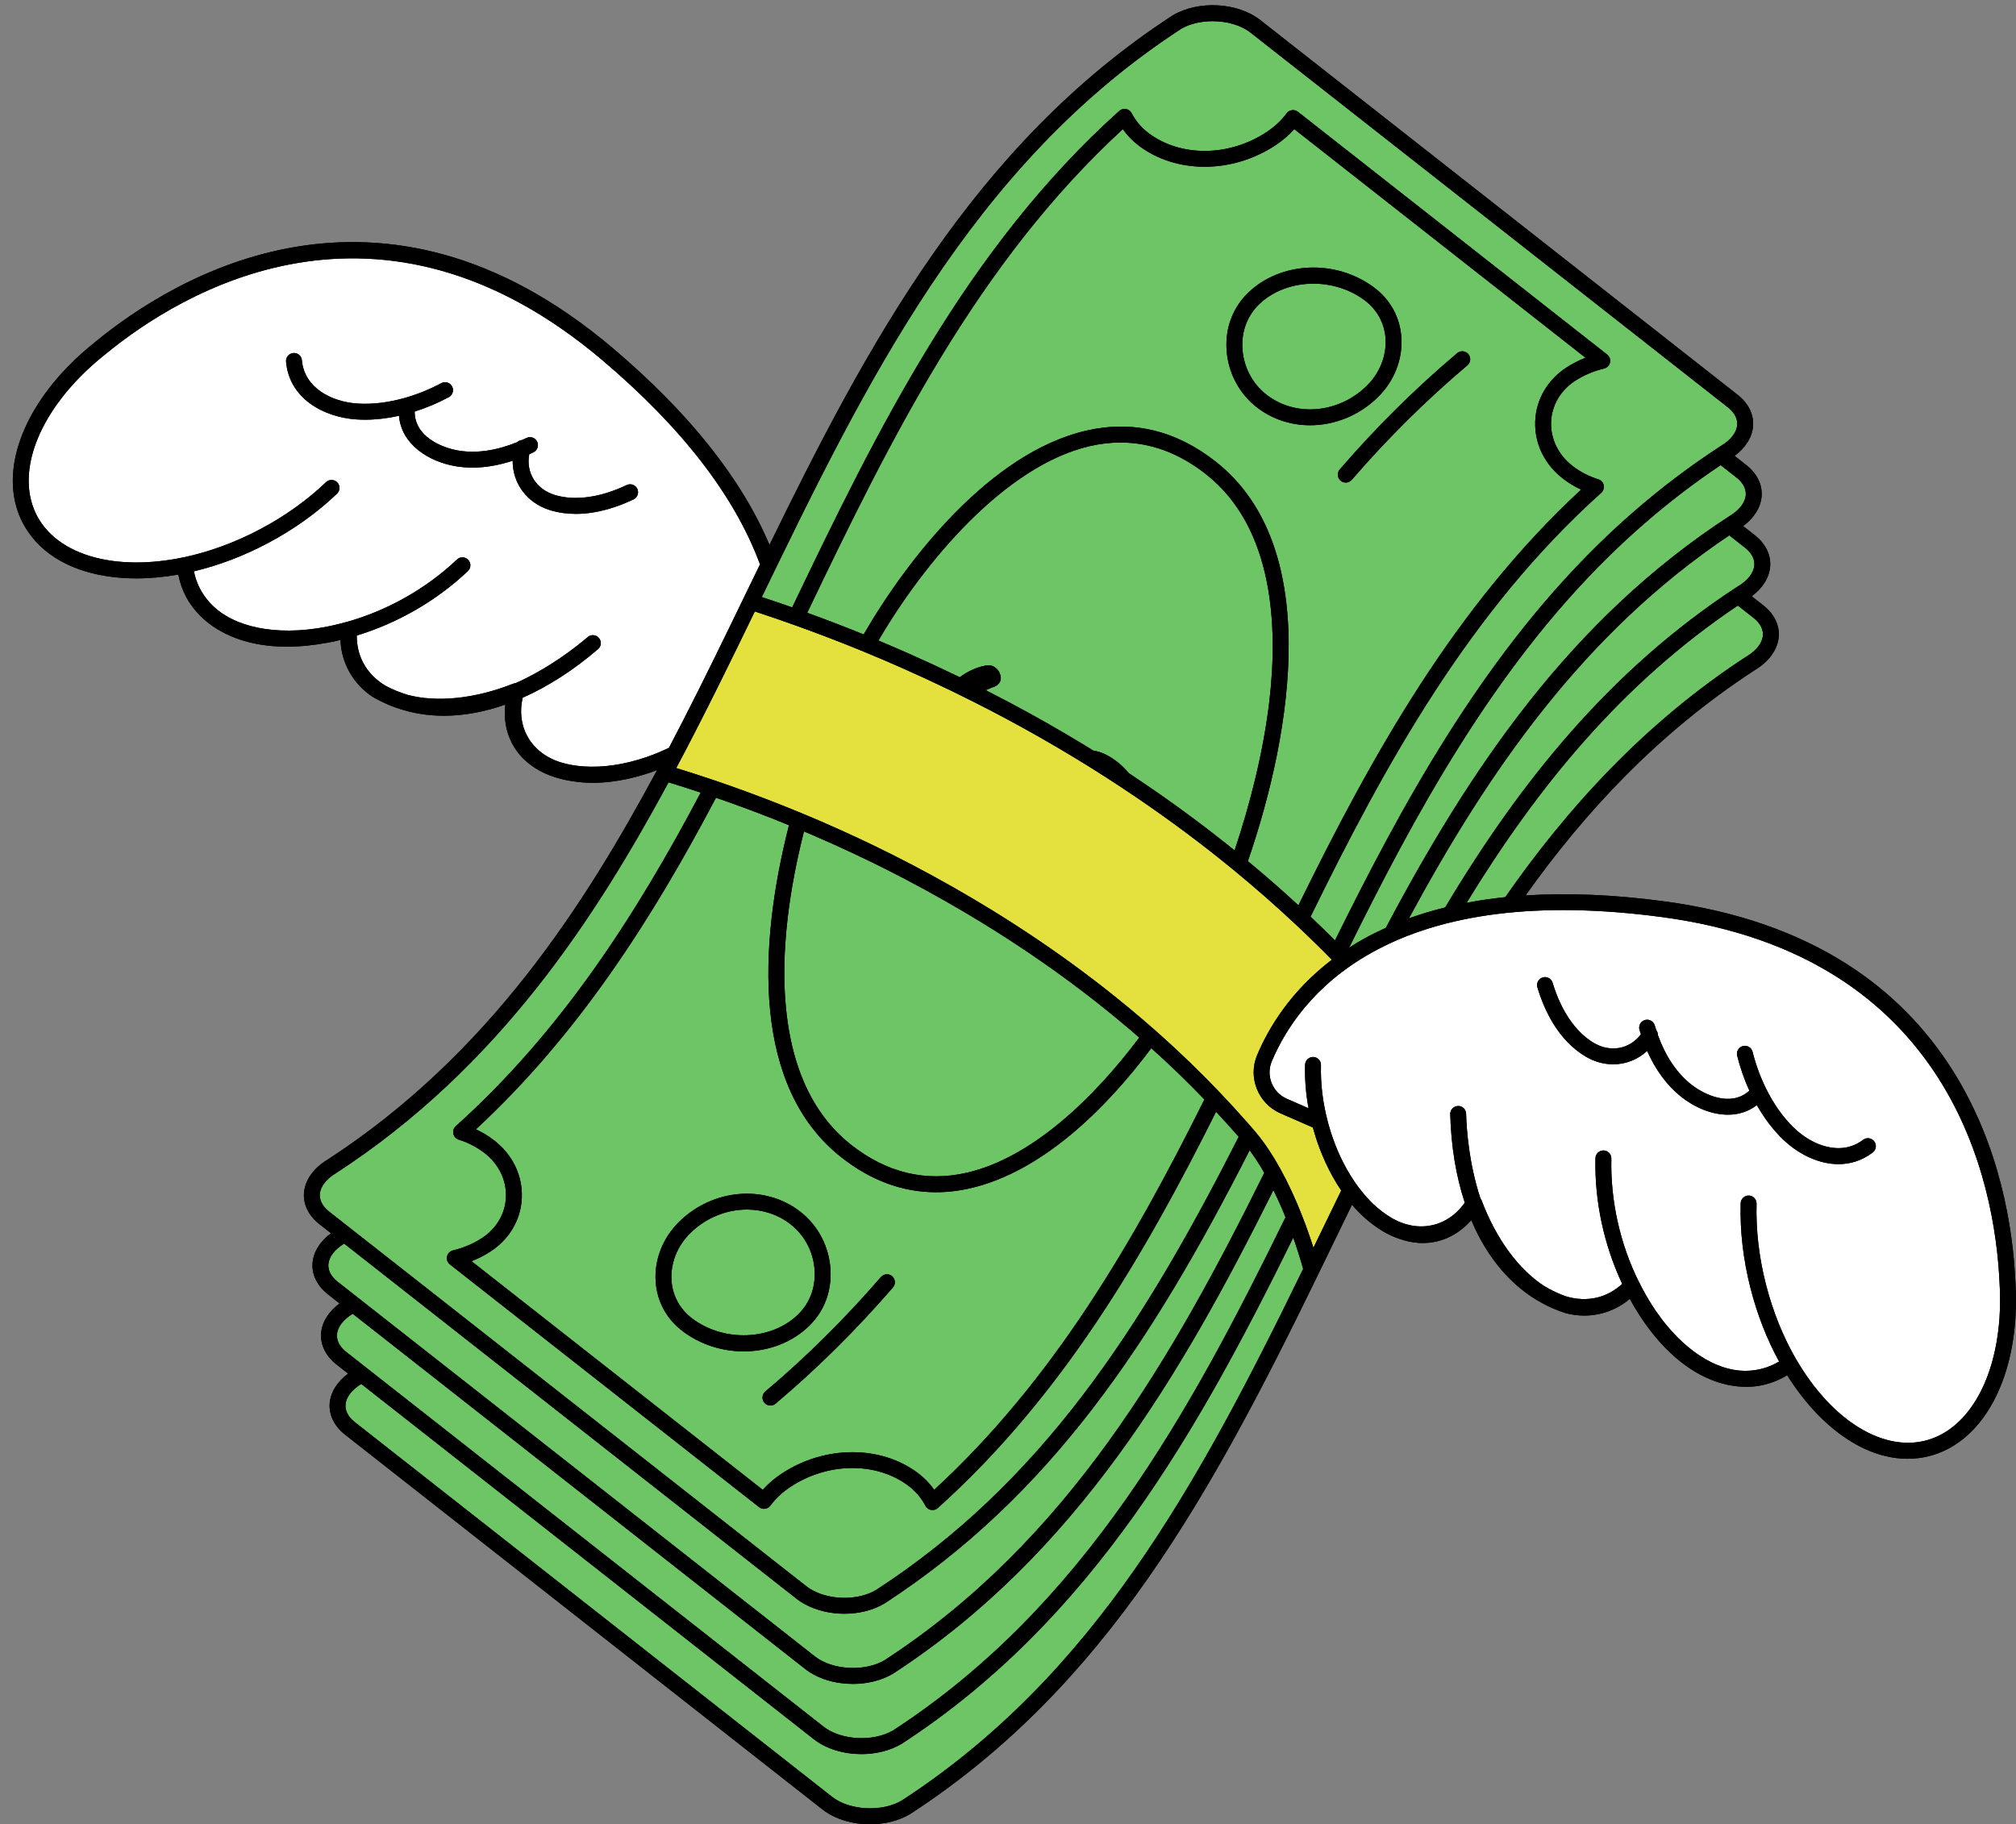 <?xml version="1.0" encoding="UTF-8"?><svg xmlns="http://www.w3.org/2000/svg" xmlns:xlink="http://www.w3.org/1999/xlink" height="455.3" preserveAspectRatio="xMidYMid meet" version="1.0" viewBox="-3.2 -1.3 503.2 455.3" width="503.2" zoomAndPan="magnify"><rect x="-3.2" y="-1.3" width="503.2" height="455.3" fill="#808080" stroke="none"/><g id="change1_1"><path d="M499.844,327.846c-0.02,0.319-0.033,0.487-0.033,0.487c-1.342,17.839-9.573,30.804-21.479,33.824c0,0-0.001,0-0.001,0 c-1.772,0.45-3.576,0.671-5.396,0.672c-7.118,0-14.495-3.398-21.253-9.889c-3.245-3.117-6.197-6.82-8.795-10.963 c-1.713,1.045-3.534,1.816-5.437,2.298c-2.031,0.516-4.106,0.684-6.195,0.541c-0.015-0.001-0.029-0.002-0.044-0.003 c-0.289-0.02-0.578-0.045-0.867-0.077c-0.265-0.027-0.529-0.061-0.794-0.099c-0.022-0.003-0.043-0.006-0.065-0.01 c-0.643-0.093-1.286-0.208-1.927-0.362c-11.037-2.662-18.611-12.181-23.021-19.698c-0.32-0.546-0.627-1.1-0.932-1.656 c-3.148,2.687-7.192,4.174-11.377,4.174c-1.529,0-3.074-0.196-4.598-0.599c-0.033-0.009-0.066-0.018-0.098-0.029 c-1.11-0.356-2.191-0.767-3.246-1.228c-0.833-0.352-1.66-0.76-2.48-1.215c-7.744-4.171-13.803-11.327-17.764-20.751 c-2.354,2.65-5.188,4.446-8.354,5.249c-3.159,0.802-6.424,0.544-9.62-0.593c-1.367-0.455-2.73-1.069-4.069-1.867 c-3.035-1.81-5.589-4.123-7.736-6.634c-1.381,2.836-2.755,5.666-4.117,8.474c-1.39,2.865-2.779,5.73-4.173,8.593 c-26.766,54.987-52.915,103.101-101.984,135.011c-2.889,1.727-6.462,2.571-10.035,2.571c-4.38,0-8.762-1.267-11.896-3.725 l-38.699-30.381c-26.802-21.04-53.606-42.082-80.406-63.127c-2.681-2.106-4.056-4.852-3.872-7.732 c0.178-2.792,1.838-5.471,4.61-7.527l-2.875-2.257c-2.681-2.105-4.057-4.852-3.874-7.733c0.178-2.793,1.839-5.474,4.612-7.528 l-2.876-2.258c-2.681-2.105-4.057-4.852-3.874-7.733c0.178-2.793,1.839-5.474,4.612-7.528l-2.875-2.256 c-2.682-2.107-4.057-4.855-3.872-7.738c0.206-3.217,2.373-6.284,5.945-8.414c40.464-26.314,64.266-63.875,82.193-97.196 c-4.267,1.601-9.989,3.165-16.083,3.165c-1.791,0-3.613-0.157-5.439-0.466c-0.193-0.031-0.381-0.067-0.571-0.101 c-0.316-0.06-0.632-0.11-0.948-0.181c-0.716-0.154-1.405-0.34-2.078-0.543c-0.014-0.004-0.028-0.007-0.043-0.011 c-0.012-0.004-0.023-0.009-0.035-0.012c-5.028-1.538-8.832-4.439-10.976-8.485c-1.53-2.888-2.1-6.197-1.713-9.724 c-5.228,1.837-10.378,2.785-15.317,2.785c-4.127,0-8.102-0.663-11.86-1.98c-1.087-0.364-2.125-0.789-3.11-1.27 c-0.905-0.422-1.8-0.87-2.674-1.376c-0.029-0.016-0.058-0.035-0.087-0.053c-4.939-3.21-7.921-8.59-8.087-14.238 c-0.611,0.145-1.222,0.289-1.835,0.417c-0.345,0.072-0.72,0.133-1.076,0.201c-0.16,0.03-0.32,0.061-0.48,0.09 c-3.034,0.556-6.417,0.964-9.948,0.964c-6.256,0-12.902-1.252-18.548-5.102c-0.834-0.569-1.612-1.195-2.343-1.863 c-0.071-0.063-0.141-0.127-0.211-0.191c-0.389-0.365-0.761-0.745-1.118-1.136c-1.161-1.25-2.172-2.621-2.975-4.137 c-0.918-1.734-1.569-3.599-1.943-5.57c-3.55,0.63-7.051,0.957-10.445,0.957c-1.211,0-2.406-0.042-3.587-0.124 c-10.622-0.743-18.808-4.771-23.384-11.407c-0.076-0.109-0.151-0.217-0.225-0.327c-0.394-0.595-0.771-1.202-1.107-1.837 c-5.751-10.854-1.662-25.658,10.671-38.634l0.008,0.007c0.113-0.135,0.227-0.251,0.322-0.35c2.158-2.237,4.545-4.394,7.096-6.411 c19.396-15.934,70.86-47.728,129.074,1.597c19.071,16.159,32.177,32.632,39.131,49.13c24.361-49.87,51.055-99.931,100.606-132.152 c6.433-3.839,16.238-3.3,21.924,1.161l119.105,93.501c2.683,2.104,4.059,4.851,3.875,7.734c-0.178,2.794-1.838,5.474-4.612,7.528 l2.875,2.257c2.682,2.105,4.058,4.852,3.874,7.733c-0.178,2.794-1.838,5.474-4.612,7.529l2.874,2.256 c2.682,2.105,4.058,4.852,3.874,7.733c-0.178,2.795-1.839,5.476-4.614,7.531l2.875,2.257c2.682,2.1,4.06,4.845,3.878,7.726 c-0.203,3.209-2.358,6.27-5.914,8.405c-24.424,15.889-42.71,35.78-57.29,56.301c10.508-0.677,21.994-0.21,34.448,1.446 c75.635,10.056,86.602,69.546,87.806,94.658C500.052,321.524,500.055,324.741,499.844,327.846z"/></g><g id="change2_1"><path d="M221.89,448.132c-4.905,2.93-13.027,2.505-17.381-0.909l-38.699-30.381 c-26.802-21.04-53.606-42.082-80.405-63.127c-1.147-0.901-2.489-2.389-2.363-4.359c0.118-1.85,1.53-3.725,3.929-5.205 l112.953,88.673c3.131,2.458,7.512,3.724,11.892,3.724c3.572,0,7.144-0.843,10.036-2.569 c47.629-30.971,74.133-78.429,97.749-126.355c0.907,2.571,1.736,5.193,2.47,7.812C295.684,369.596,269.838,416.948,221.89,448.132z M436.826,157.262c0.124-1.97-1.218-3.455-2.366-4.354l-3.89-3.054c-29.18,19.571-50.256,45.649-67.696,74.193 c3.108-0.592,6.325-1.061,9.648-1.406c15.033-21.575,34.393-43.278,60.215-60.071c0.021-0.014,0.043-0.027,0.065-0.041 C435.24,161.075,436.706,159.155,436.826,157.262z M434.688,139.745c0.125-1.971-1.216-3.459-2.364-4.36l-3.887-3.052 c-36.346,24.376-60.121,58.848-79.961,95.598c2.89-1.048,5.914-1.948,9.048-2.723c18.491-30.936,40.988-59.292,73.081-80.16 c0.021-0.014,0.043-0.027,0.065-0.04C433.102,143.556,434.567,141.637,434.688,139.745z M80.903,331.839 c-0.126,1.971,1.216,3.459,2.364,4.36l119.107,93.505c4.349,3.415,12.47,3.841,17.378,0.91 c47.788-31.078,74.121-79.499,97.919-128.059c-0.28-0.69-0.552-1.393-0.841-2.065c-0.701-1.638-1.431-3.203-2.177-4.715 c-22.93,45.976-49.189,90.938-94.939,120.688c-2.891,1.726-6.464,2.569-10.036,2.569c-4.38,0-8.76-1.266-11.891-3.723 L84.835,326.634C82.433,328.113,81.021,329.987,80.903,331.839z M432.551,122.227c0.125-1.971-1.216-3.459-2.364-4.36l-3.904-3.065 c-6.615,4.434-13.033,9.346-19.105,14.634c-3.08,2.677-6.101,5.473-8.982,8.313c-28.982,28.483-48.59,65.06-64.651,97.512 c1.151-0.74,2.333-1.47,3.586-2.172c1.79-1.003,3.662-1.919,5.576-2.787c20.934-39.535,45.979-76.903,85.761-102.772 c0.021-0.014,0.043-0.027,0.065-0.04C430.965,126.037,432.431,124.119,432.551,122.227z M78.766,314.321 c-0.126,1.971,1.216,3.459,2.364,4.36l119.107,93.506c4.349,3.414,12.471,3.839,17.378,0.909 c45.677-29.705,71.753-75.256,94.749-121.627c-0.271-0.474-0.54-0.957-0.815-1.413c-0.025-0.042-0.049-0.084-0.071-0.128 c-0.921-1.508-1.841-2.866-2.762-4.106c-24.67,48.445-49.855,86.278-91.137,113.125c-2.864,1.709-6.431,2.564-10.024,2.564 c-3.433,0-6.889-0.78-9.778-2.341c-0.139-0.068-0.279-0.143-0.418-0.231c-0.554-0.309-1.156-0.71-1.712-1.146 c-4.335-3.406-8.669-6.806-13.003-10.204c-4.759-3.743-9.523-7.482-14.281-11.216l-39.201-30.778 c-3.765-2.959-7.529-5.911-11.294-8.864l-1.135-0.889c-3.463-2.725-6.923-5.442-10.383-8.158l-23.654-18.568 C80.297,310.595,78.884,312.469,78.766,314.321z M186.945,147.736c2.559,0.84,5.093,1.7,7.588,2.579 c21.2-44.256,43.481-89.662,81.636-123.929c0.456-0.41,1.075-0.585,1.679-0.476c0.603,0.109,1.122,0.49,1.406,1.034 c1.003,1.92,2.449,3.629,4.182,4.943c7.983,6.053,20.102,5.973,29.473-0.199c0,0,0,0,0,0c2.016-1.326,3.757-2.95,5.033-4.695 c0.318-0.434,0.798-0.721,1.331-0.794c0.534-0.075,1.073,0.073,1.496,0.405l77.182,60.592c0.598,0.47,0.875,1.24,0.714,1.983 c-0.162,0.742-0.734,1.328-1.473,1.507c-2.644,0.638-5.151,1.704-7.25,3.083c-3.639,2.389-5.818,6.112-5.98,10.214 c-0.167,4.237,1.783,8.254,5.351,11.022c1.887,1.464,4.051,2.584,6.431,3.33c0.68,0.212,1.194,0.774,1.346,1.472 c0.152,0.697-0.083,1.421-0.613,1.898c-32.768,29.427-53.766,67.443-72.552,105.807c2.045,1.931,4.081,3.92,6.094,5.932 c16.2-32.731,35.996-69.63,65.395-98.523c2.937-2.896,6.02-5.749,9.161-8.478c6.884-5.996,14.204-11.524,21.756-16.431 c0.021-0.015,0.043-0.027,0.065-0.041c2.434-1.451,3.899-3.37,4.02-5.263c0.126-1.972-1.217-3.459-2.365-4.36L308.944,6.847 c-2.405-1.886-5.961-2.861-9.49-2.861c-2.855,0-5.692,0.637-7.886,1.946C239.265,39.944,212.655,94.73,186.945,147.736z M76.631,296.8c-0.126,1.973,1.215,3.462,2.363,4.364l29.808,23.398c3.461,2.718,6.923,5.434,10.384,8.159l1.133,0.887 c3.766,2.953,7.531,5.906,11.296,8.866l39.2,30.777c4.758,3.734,9.523,7.475,14.281,11.216c4.333,3.398,8.668,6.797,13.003,10.205 c0.395,0.31,0.827,0.598,1.282,0.854c0.041,0.018,0.203,0.109,0.243,0.131c4.685,2.552,11.502,2.52,15.856-0.078 c40.922-26.615,65.856-64.493,90.494-113.121c-0.073-0.084-0.144-0.167-0.217-0.251l-0.249-0.287 c-1.708-1.95-3.443-3.849-5.179-5.709c-17.967,35.929-38.478,71.093-69.454,98.912c-0.367,0.329-0.84,0.508-1.326,0.508 c-0.117,0-0.235-0.011-0.353-0.032c-0.603-0.109-1.122-0.49-1.406-1.034c-1.002-1.918-2.449-3.627-4.183-4.943 c-7.981-6.053-20.101-5.972-29.472,0.199c-2.017,1.328-3.758,2.952-5.035,4.696c-0.318,0.434-0.798,0.72-1.331,0.793 c-0.533,0.075-1.073-0.073-1.495-0.405l-77.182-60.591c-0.598-0.47-0.875-1.24-0.714-1.983c0.162-0.742,0.734-1.327,1.473-1.507 c2.642-0.637,5.149-1.704,7.251-3.083c3.638-2.39,5.819-6.113,5.98-10.216c0.167-4.237-1.783-8.253-5.351-11.021 c-1.889-1.465-4.053-2.585-6.431-3.33c-0.681-0.212-1.195-0.774-1.346-1.472c-0.152-0.697,0.083-1.421,0.613-1.898 c26.32-23.636,45.045-52.816,61.131-83.265c-2.671-0.888-5.352-1.744-8.027-2.558c-18.093,33.471-42.154,70.984-82.959,97.518 C78.217,292.991,76.753,294.908,76.631,296.8z M189.936,203.151c1.246,0.49,2.521,1.015,3.793,1.535 c-7.764,30.462-9.107,65.427,13.045,82.875c7.381,5.814,15.305,8.736,23.648,8.736c2.837,0,5.723-0.338,8.652-1.015 c17.727-4.098,33.631-19.614,45.091-34.938c1.395,1.249,2.801,2.536,4.189,3.84c0.769,0.715,1.532,1.445,2.314,2.198 c0.199,0.187,0.404,0.386,0.605,0.58l0.078,0.076c2.041,1.971,4.073,4.025,6.074,6.106c-17.61,35.346-37.584,69.982-67.439,97.426 c-1.107-1.558-2.456-2.954-3.979-4.11c-9.298-7.051-23.301-7.034-34.052,0.047c-1.821,1.198-3.417,2.564-4.763,4.072l-72.691-57.066 c1.71-0.67,3.326-1.497,4.783-2.453c4.724-3.102,7.555-7.978,7.768-13.378c0.218-5.533-2.291-10.749-6.884-14.313 c-1.405-1.09-2.934-2.019-4.568-2.78c25.693-23.796,44.077-52.705,59.915-82.768C180.231,199.449,185.07,201.233,189.936,203.151z M187.587,348.842c0.393,0.464,0.952,0.703,1.516,0.703c0.452,0,0.908-0.154,1.28-0.469c10.486-8.866,20.071-18.357,29.303-29.017 c0.717-0.828,0.627-2.082-0.201-2.799c-0.829-0.719-2.082-0.626-2.799,0.201c-9.096,10.504-18.538,19.854-28.865,28.585 C186.985,346.753,186.88,348.006,187.587,348.842z M166.402,303.589c-4.126,4.017-6.295,9.462-5.952,14.938 c0.312,4.983,2.702,9.403,6.73,12.448c4.476,3.382,9.905,5.052,15.251,5.052c6.052,0,11.999-2.141,16.335-6.36 c3.739-3.638,5.633-8.614,5.332-14.011c-0.32-5.742-3.079-11.035-7.57-14.524C187.773,294.336,174.822,295.39,166.402,303.589z M320.89,224.683c-1.665-1.534-3.336-3.05-4.981-4.498c-0.206-0.192-0.411-0.369-0.641-0.569c-2.246-1.975-4.549-3.936-6.991-5.961 c11.434-33.276,18.384-78.921-8.006-99.708c-9.921-7.815-20.807-10.424-32.36-7.752c-24.042,5.558-44.765,32.245-55.537,50.867 c-4.602-1.871-9.329-3.683-14.083-5.408c20.648-43.097,42.363-87.252,78.768-120.715c1.108,1.559,2.456,2.955,3.979,4.11 c9.299,7.051,23.302,7.031,34.053-0.046c1.821-1.198,3.416-2.564,4.763-4.073l72.691,57.067c-1.711,0.67-3.326,1.497-4.782,2.453 c-4.723,3.101-7.554,7.976-7.768,13.376c-0.218,5.533,2.291,10.75,6.883,14.313c1.405,1.09,2.933,2.019,4.568,2.78 C359.811,150.22,339.253,187.27,320.89,224.683z M363.069,89.885c0.837-0.707,0.942-1.96,0.234-2.796 c-0.708-0.836-1.959-0.942-2.796-0.234c-10.487,8.866-20.072,18.358-29.303,29.017c-0.717,0.828-0.627,2.082,0.201,2.799 c0.375,0.326,0.838,0.484,1.298,0.484c0.556,0,1.109-0.233,1.501-0.685C343.299,107.968,352.741,98.617,363.069,89.885z M310.517,100.377c3.866,3.003,8.55,4.474,13.302,4.474c6.007,0,12.122-2.351,16.823-6.93c4.126-4.017,6.295-9.462,5.952-14.937 c-0.312-4.984-2.702-9.404-6.73-12.448c-9.545-7.212-23.42-6.637-31.586,1.308c-3.739,3.637-5.633,8.613-5.332,14.009 C303.266,91.595,306.026,96.889,310.517,100.377z M200.908,207.705c-0.437-0.192-0.869-0.381-1.293-0.562 c-0.724-0.311-1.43-0.604-2.144-0.905c-1.773,7.023-3.2,14.265-4.045,21.411c-2.189,18.507-1.223,43.383,15.804,56.795 c8.899,7.01,18.64,9.358,28.951,6.972c16.083-3.718,31.529-18.432,42.982-33.719c-3.711-3.229-7.573-6.423-11.518-9.505 c-1.6-1.247-3.208-2.469-4.809-3.67c-7.184-5.36-14.857-10.552-22.803-15.432c-1.569-0.964-3.136-1.901-4.683-2.816 c-6.303-3.721-12.885-7.312-19.56-10.673C212.233,212.818,206.552,210.161,200.908,207.705z M304.96,210.969 c3.851-11.494,7.162-24.455,8.658-37.108c2.188-18.508,1.223-43.384-15.803-56.796c-6.678-5.261-13.823-7.905-21.318-7.905 c-2.526,0-5.091,0.299-7.692,0.901c-21.28,4.92-41.475,29.21-52.737,48.527c2.578,1.078,5.023,2.128,7.404,3.182 c3.936,1.738,7.998,3.615,12.071,5.577c0.27,0.131,0.544,0.271,0.814,0.403c1.998-1.484,4.098-2.452,6.311-2.888 c0.99-0.246,1.877-0.068,2.655,0.546c0.539,0.423,0.915,0.976,1.126,1.659c0.218,0.683,0.212,1.249-0.007,1.713 c-0.321,0.689-0.881,1.16-1.666,1.413c-0.676,0.245-1.315,0.508-1.938,0.78c1.963,0.998,4.014,2.063,6.124,3.181 c6.207,3.3,12.386,6.815,18.366,10.445c0.794,0.481,1.581,0.971,2.371,1.459c1.915,0.265,3.922,1.212,6.026,2.866 c1.069,0.837,2.01,1.778,2.859,2.795c1.272,0.838,2.532,1.68,3.778,2.525C290.171,199.531,297.748,205.157,304.96,210.969z M306.908,85.631c0.256,4.596,2.458,8.828,6.043,11.612c7.199,5.59,17.913,4.661,24.923-2.165c3.295-3.209,5.03-7.527,4.76-11.847 c-0.238-3.81-2.072-7.196-5.162-9.53c-3.717-2.809-8.317-4.196-12.841-4.196c-5.074,0-10.051,1.744-13.585,5.182 C308.142,77.511,306.673,81.398,306.908,85.631z M194.094,304.266c-3.152-2.447-6.979-3.646-10.873-3.646 c-5,0-10.11,1.974-14.05,5.811c-3.295,3.209-5.03,7.528-4.76,11.848c0.238,3.809,2.072,7.195,5.162,9.529 c7.887,5.959,19.742,5.518,26.426-0.986c2.904-2.825,4.374-6.713,4.138-10.946C199.88,311.281,197.678,307.05,194.094,304.266 L194.094,304.266z" fill="#6EC565"/></g><g id="change3_1"><path d="M326.576,306.162c-0.645,1.33-1.29,2.66-1.936,3.991c-1.229-3.865-2.641-7.676-4.162-11.226 c-1.705-3.986-3.557-7.644-5.504-10.877c-0.055-0.1-0.11-0.187-0.146-0.24c-1.559-2.566-3.175-4.832-4.763-6.684 c-0.049-0.061-0.101-0.12-0.209-0.243c-0.364-0.426-0.732-0.852-1.098-1.274l-0.256-0.295c-2.386-2.725-4.819-5.386-7.228-7.903 c-2.343-2.466-4.754-4.897-7.164-7.226l-0.076-0.074c-0.215-0.208-0.435-0.421-0.63-0.605c-0.78-0.753-1.56-1.498-2.34-2.223 c-1.459-1.37-2.946-2.732-4.402-4.032c-0.374-0.342-0.753-0.676-1.129-1.01l-0.357-0.317c-4.188-3.695-8.591-7.349-13.089-10.862 c-1.621-1.263-3.248-2.501-4.873-3.718c-7.283-5.435-15.056-10.696-23.102-15.635c-1.586-0.977-3.173-1.924-4.74-2.852 c-6.382-3.767-13.042-7.401-19.799-10.802c-5.624-2.817-11.37-5.506-17.074-7.987c-0.443-0.195-0.885-0.388-1.319-0.574 c-1.454-0.624-2.888-1.228-4.309-1.818c-1.855-0.769-3.682-1.51-5.479-2.218c-5.467-2.156-10.912-4.155-16.186-5.944 c-0.029-0.01-0.057-0.019-0.086-0.027c-3.154-1.072-6.347-2.105-9.524-3.081c7.114-13.365,13.957-27.424,19.608-39.078 c3.275,1.069,6.526,2.181,9.687,3.312c5.449,1.944,10.88,4.017,16.133,6.155l0.599,0.245c0.278,0.113,0.557,0.227,0.851,0.35 c3.342,1.378,6.414,2.689,9.395,4.008c3.898,1.722,7.92,3.58,11.951,5.52c1.949,0.944,3.911,1.914,5.891,2.915 c2.338,1.175,4.826,2.462,7.393,3.822c6.139,3.265,12.251,6.741,18.168,10.334c5.076,3.079,10.077,6.288,14.865,9.537 c8.514,5.765,16.772,11.921,24.541,18.298c2.819,2.318,5.426,4.533,8.013,6.807c0.176,0.153,0.347,0.3,0.557,0.494 c2.304,2.028,4.624,4.135,6.9,6.269l0.296,0.276c2.955,2.771,5.886,5.636,8.716,8.52c0.024,0.024,0.048,0.049,0.072,0.074 c-10.287,7.849-15.772,16.975-18.654,23.825c-2.344,5.573,0.268,12.081,5.824,14.509l8.095,3.536 c0.007,0.027,0.016,0.053,0.023,0.08c0.082,0.298,0.171,0.595,0.258,0.892c0.116,0.398,0.234,0.795,0.358,1.187 c0.048,0.152,0.089,0.304,0.138,0.456c1.105,3.413,3.083,8.375,6.302,13.127C329.894,299.323,328.228,302.757,326.576,306.162z" fill="#E4E13E"/></g><g id="change4_1"><path d="M7.054,129.136c0.069,0.103,0.14,0.204,0.212,0.305c3.564,5.014,9.799,8.21,17.607,9.269 c0.043,0.006,0.085,0.012,0.129,0.018c1.69,0.224,3.455,0.345,5.28,0.366c0.119,0.002,0.239,0.002,0.359,0.002 c3.757,0.016,7.767-0.396,11.94-1.272c0.025-0.005,0.05-0.004,0.074-0.008c0.017-0.003,0.033-0.007,0.05-0.009 c6.336-1.345,12.815-3.714,19.069-7.028c6.163-3.266,11.684-7.212,16.407-11.728c0.792-0.759,2.048-0.73,2.805,0.063 c0.757,0.792,0.729,2.048-0.063,2.805c-4.987,4.769-10.805,8.93-17.291,12.367c-6.026,3.192-12.268,5.556-18.428,7.024 c0.003,0.017,0.004,0.034,0.007,0.051c0.013,0.068,0.033,0.132,0.047,0.2c0.789,3.733,2.894,7.068,5.969,9.48 c0.318,0.247,0.628,0.5,0.966,0.73c0.204,0.138,0.417,0.255,0.624,0.385c0.388,0.243,0.776,0.487,1.188,0.708 c0.155,0.084,0.315,0.156,0.472,0.236c0.524,0.265,1.056,0.523,1.614,0.753c0.054,0.023,0.109,0.044,0.163,0.066 c4.141,1.678,9.193,2.41,14.783,2.121c0.142-0.008,0.285-0.013,0.425-0.022c0.808-0.049,1.628-0.122,2.457-0.214 c0.191-0.021,0.38-0.044,0.568-0.066c0.849-0.104,1.706-0.225,2.574-0.374c0.08-0.014,0.159-0.027,0.238-0.041 c0.93-0.163,1.869-0.353,2.817-0.568c0.082-0.018,0.164-0.037,0.246-0.056c0.995-0.231,1.999-0.487,3.011-0.775 c0.043-0.012,0.088-0.011,0.132-0.021c10.126-2.875,19.708-8.299,27.356-15.544c0.795-0.754,2.051-0.722,2.805,0.077 c0.754,0.795,0.72,2.051-0.076,2.805c-7.789,7.378-17.474,12.966-27.744,16.099c-0.004,2.483,0.531,4.766,1.606,6.797 c1.26,2.379,3.176,4.301,5.596,5.75c1.849,0.976,3.716,1.731,5.588,2.284c7.16,1.869,16.562,1.024,26.262-2.815 c0.029-0.012,0.06-0.016,0.089-0.026c0.036-0.012,0.073-0.022,0.111-0.032c0.09-0.025,0.179-0.045,0.271-0.057 c0.028-0.004,0.057-0.006,0.085-0.008c0.008-0.001,0.015-0.002,0.023-0.002c8.287-3.691,14.918-8.864,18.01-11.509 c0.833-0.712,2.085-0.615,2.798,0.218c0.712,0.832,0.615,2.085-0.218,2.797c-6.187,5.292-12.532,9.342-18.814,12.126 c-1.656,7.328,2.146,13.872,9.558,16.144c0.514,0.158,1.032,0.287,1.549,0.409c1.27,0.288,2.622,0.49,4.058,0.591 c4.933,0.344,10.343-0.473,15.744-2.333c0.082-0.029,0.164-0.057,0.245-0.086c0.362-0.127,0.723-0.259,1.084-0.395 c0.155-0.058,0.31-0.117,0.46-0.175c0.328-0.127,0.655-0.258,0.982-0.393c0.128-0.053,0.262-0.106,0.386-0.158 c0.431-0.181,0.862-0.369,1.292-0.564c0.394-0.178,0.779-0.367,1.167-0.553c2.444-4.654,4.848-9.364,7.173-14.002 c0.459-0.916,0.916-1.83,1.369-2.739c0.906-1.819,1.798-3.622,2.674-5.402c2.629-5.339,5.114-10.466,7.391-15.161l0.909-1.875 c1.066-2.197,2.134-4.397,3.204-6.599c-6.269-17.004-19.444-34.104-39.331-50.954C91.234,41.222,41.805,71.754,23.15,87.081 c-2.443,1.932-4.699,3.97-6.735,6.081l-0.009,0.009l-0.29,0.301C4.99,105.178,1.142,118.223,6.069,127.521 C6.365,128.08,6.7,128.615,7.054,129.136z M70.011,86.822c1.094-0.108,2.052,0.718,2.145,1.81c0.582,6.852,7.36,10.36,13.82,10.797 c3.733,0.252,7.751-0.247,11.799-1.387c0.09-0.032,0.181-0.058,0.276-0.077c2.986-0.863,5.986-2.065,8.9-3.625 c0.966-0.519,2.169-0.153,2.686,0.812c0.518,0.966,0.154,2.168-0.812,2.686c-2.782,1.49-5.646,2.683-8.517,3.593 c-0.041,6.227,6.734,9.051,10.987,9.748c4.447,0.731,9.451-0.002,14.597-2.113c0.326-0.304,0.744-0.495,1.193-0.53 c0.38-0.171,0.759-0.328,1.14-0.514c0.985-0.481,2.173-0.071,2.653,0.915c0.48,0.985,0.071,2.173-0.914,2.653 c-0.354,0.173-0.708,0.325-1.062,0.486c-0.875,4.579,1.697,8.766,6.412,10.187c5.018,1.514,11.38,0.63,17.913-2.488 c0.99-0.471,2.173-0.052,2.645,0.936c0.472,0.989,0.053,2.173-0.937,2.645c-3.792,1.809-8.945,3.617-14.393,3.617 c-2.101,0-4.246-0.268-6.374-0.91c-5.852-1.764-9.451-6.745-9.398-12.363c-3.431,1.133-6.807,1.721-10.025,1.721 c-1.397,0-2.763-0.109-4.093-0.326c-6.843-1.122-13.68-5.485-14.263-12.609c-2.867,0.635-5.708,0.977-8.446,0.977 c-0.753,0-1.498-0.024-2.234-0.075c-8.151-0.551-16.725-5.224-17.506-14.42C68.109,87.875,68.919,86.915,70.011,86.822z M411.507,227.596c-30.279-4.025-54.65-1.011-72.436,8.955c-14.54,8.149-21.532,19.224-24.837,27.08 c-1.507,3.584,0.177,7.771,3.755,9.334l5.418,2.367c-0.661-3.635-0.954-7.269-0.855-10.865c0.03-1.077,0.912-1.93,1.982-1.93 c0.018,0,0.037,0,0.055,0.001c1.095,0.03,1.959,0.943,1.929,2.037c-0.129,4.679,0.455,9.435,1.718,14.176 c0.08,0.302,0.159,0.605,0.244,0.903c0.172,0.605,0.353,1.21,0.548,1.814c0.139,0.431,0.283,0.857,0.431,1.28 c0.065,0.187,0.139,0.384,0.209,0.577c0.094,0.259,0.189,0.516,0.286,0.771c0.081,0.211,0.166,0.427,0.252,0.645 c0.108,0.272,0.217,0.541,0.329,0.809c0.069,0.167,0.14,0.335,0.213,0.504c0.163,0.379,0.328,0.754,0.499,1.124 c0.02,0.044,0.04,0.088,0.061,0.133c2.083,4.492,4.702,8.333,7.598,11.283c0.146,0.146,0.288,0.295,0.437,0.439 c0.113,0.111,0.228,0.218,0.342,0.326c1.313,1.22,2.756,2.337,4.347,3.286c6.656,3.969,14.056,2.401,18.378-3.741 c-2.153-6.526-3.404-13.952-3.632-22.092c-0.031-1.095,0.832-2.007,1.928-2.038c1.103-0.07,2.008,0.832,2.039,1.928 c0.114,4.065,0.728,12.448,3.55,21.066c0.017,0.021,0.033,0.042,0.048,0.064c0.089,0.124,0.159,0.258,0.217,0.397 c0.009,0.021,0.025,0.038,0.033,0.06c3.665,9.774,9.354,17.315,15.549,21.367c1.664,1.014,3.474,1.889,5.435,2.603 c2.697,0.821,5.408,0.952,8.016,0.289c2.228-0.566,4.279-1.701,6.117-3.37c-4.569-9.715-6.926-20.645-6.683-31.372 c0.024-1.08,0.908-1.94,1.983-1.94c0.015,0,0.031,0,0.046,0.001c1.096,0.024,1.964,0.933,1.939,2.028 c-0.238,10.532,2.17,21.275,6.833,30.71c0.023,0.04,0.055,0.074,0.075,0.115c0.454,0.92,0.924,1.814,1.408,2.685 c0.077,0.137,0.154,0.274,0.231,0.411c0.441,0.78,0.893,1.54,1.356,2.278c0.077,0.122,0.155,0.245,0.235,0.37 c0.151,0.237,0.304,0.47,0.457,0.702c0.155,0.235,0.313,0.471,0.477,0.711c0.095,0.14,0.191,0.277,0.288,0.415 c0.206,0.296,0.419,0.595,0.639,0.897c0.086,0.118,0.172,0.234,0.258,0.35c0.217,0.292,0.442,0.587,0.671,0.882 c0.116,0.149,0.232,0.299,0.349,0.446c0.179,0.226,0.367,0.453,0.554,0.68c3.458,4.179,7.285,7.326,11.199,9.234 c0.09,0.043,0.179,0.089,0.269,0.131c0.274,0.13,0.549,0.253,0.824,0.37c0.44,0.185,0.885,0.362,1.34,0.52 c0.113,0.04,0.226,0.076,0.34,0.114c0.544,0.179,1.094,0.344,1.657,0.481c0.034,0.008,0.067,0.014,0.101,0.022 c4.185,0.993,8.479,0.356,12.074-1.732c0.066-0.039,0.135-0.071,0.201-0.111c0.013-0.008,0.024-0.017,0.037-0.025 c-3.046-5.551-5.48-11.766-7.158-18.376c-1.805-7.114-2.624-14.22-2.436-21.12c0.029-1.077,0.912-1.93,1.982-1.93 c0.018,0,0.037,0,0.055,0.001c1.095,0.03,1.959,0.942,1.929,2.037c-0.178,6.535,0.6,13.275,2.315,20.034 c1.746,6.88,4.348,13.288,7.616,18.899c0.013,0.02,0.03,0.036,0.042,0.057c1.347,2.307,2.787,4.445,4.297,6.404 c0.056,0.073,0.112,0.145,0.169,0.217c0.771,0.989,1.56,1.928,2.364,2.822c0.212,0.235,0.425,0.469,0.64,0.699 c0.183,0.196,0.366,0.39,0.551,0.581c0.302,0.311,0.606,0.616,0.913,0.916c0.257,0.25,0.515,0.494,0.773,0.735 c0.193,0.18,0.387,0.36,0.581,0.534c0.26,0.233,0.52,0.461,0.782,0.684c0.083,0.071,0.167,0.14,0.25,0.21 c5.631,4.717,11.718,7.167,17.47,6.855c0.11-0.006,0.22-0.008,0.329-0.016c0.21-0.015,0.418-0.04,0.627-0.062 c0.238-0.027,0.476-0.056,0.713-0.092c0.157-0.024,0.314-0.047,0.47-0.075c0.406-0.073,0.81-0.155,1.212-0.257 c10.2-2.588,17.289-14.193,18.5-30.289c0.001-0.008,0.001-0.016,0.002-0.025l0.027-0.4c0-0.004,0.001-0.009,0.001-0.013 c0.2-2.93,0.196-5.971-0.009-9.037C494.716,294.394,484.18,237.258,411.507,227.596z M464.24,286.375 c-2.683,2.044-5.618,2.911-8.548,2.911c-5.087,0-10.161-2.613-13.891-6.212c-2.458-2.373-4.637-5.268-6.488-8.514 c-2.176,1.67-4.669,2.383-7.223,2.383c-4.104,0-8.363-1.841-11.708-4.505c-3.485-2.775-6.352-6.666-8.449-11.409 c-2.358,2.173-5.351,3.338-8.467,3.338c-2.343,0-4.749-0.649-6.995-2.003c-6.839-4.121-10.263-11.635-11.931-17.212 c-0.314-1.05,0.283-2.156,1.333-2.47c1.05-0.32,2.156,0.282,2.469,1.332c2.074,6.936,5.689,12.246,10.177,14.951 c4.221,2.545,9.055,1.638,11.862-2.091c-0.118-0.37-0.249-0.728-0.358-1.106c-0.305-1.052,0.301-2.153,1.353-2.458 c1.052-0.304,2.153,0.301,2.458,1.353c0.118,0.408,0.257,0.795,0.385,1.193c0.273,0.356,0.412,0.791,0.406,1.235 c1.889,5.232,4.705,9.435,8.229,12.241c3.369,2.684,10.005,5.812,14.594,1.611c-1.252-2.739-2.283-5.669-3.046-8.732 c-0.265-1.064,0.383-2.14,1.446-2.405c1.063-0.27,2.14,0.383,2.405,1.445c0.798,3.204,1.918,6.232,3.281,9.023 c0.054,0.088,0.099,0.18,0.137,0.274c1.871,3.763,4.196,7.072,6.886,9.668c4.659,4.497,11.807,7.167,17.278,3 c0.872-0.666,2.117-0.495,2.781,0.376C465.28,284.466,465.111,285.711,464.24,286.375z" fill="#FFF"/></g><g id="change1_2"><path d="M68.202,88.967c-0.093-1.092,0.717-2.052,1.809-2.145c1.094-0.108,2.052,0.718,2.145,1.81 c0.582,6.852,7.36,10.36,13.82,10.797c3.733,0.252,7.751-0.247,11.799-1.387c0.09-0.032,0.181-0.058,0.276-0.077 c2.986-0.863,5.986-2.065,8.9-3.625c0.966-0.519,2.169-0.153,2.686,0.812c0.518,0.966,0.154,2.168-0.812,2.686 c-2.782,1.49-5.646,2.683-8.517,3.593c-0.041,6.227,6.734,9.051,10.987,9.748c4.447,0.731,9.451-0.002,14.597-2.113 c0.326-0.304,0.744-0.495,1.193-0.53c0.38-0.171,0.759-0.328,1.14-0.514c0.985-0.481,2.173-0.071,2.653,0.915 c0.48,0.985,0.071,2.173-0.914,2.653c-0.354,0.173-0.708,0.325-1.062,0.486c-0.875,4.579,1.697,8.766,6.412,10.187 c5.018,1.514,11.38,0.63,17.913-2.488c0.99-0.471,2.173-0.052,2.645,0.936c0.472,0.989,0.053,2.173-0.937,2.645 c-3.792,1.809-8.945,3.617-14.393,3.617c-2.101,0-4.246-0.268-6.374-0.91c-5.852-1.764-9.451-6.745-9.398-12.363 c-3.431,1.133-6.807,1.721-10.025,1.721c-1.397,0-2.763-0.109-4.093-0.326c-6.843-1.122-13.68-5.485-14.263-12.609 c-2.867,0.635-5.708,0.977-8.446,0.977c-0.753,0-1.498-0.024-2.234-0.075C77.558,102.836,68.984,98.163,68.202,88.967z M302.946,85.852c-0.301-5.396,1.593-10.372,5.332-14.009c8.166-7.945,22.041-8.52,31.586-1.308 c4.028,3.044,6.418,7.465,6.73,12.448c0.343,5.476-1.827,10.921-5.952,14.937c-4.701,4.579-10.816,6.93-16.823,6.93 c-4.752,0-9.436-1.471-13.302-4.474C306.026,96.889,303.266,91.595,302.946,85.852z M311.046,74.687 c-2.904,2.824-4.373,6.711-4.137,10.944c0.256,4.596,2.458,8.828,6.043,11.612c7.199,5.59,17.913,4.661,24.923-2.165 c3.295-3.209,5.03-7.527,4.76-11.847c-0.238-3.81-2.072-7.196-5.162-9.53c-3.717-2.809-8.317-4.196-12.841-4.196 C319.557,69.505,314.579,71.249,311.046,74.687z M196.528,301.132c4.491,3.489,7.25,8.781,7.57,14.524 c0.301,5.397-1.593,10.373-5.332,14.011c-4.337,4.219-10.283,6.36-16.335,6.36c-5.346,0-10.774-1.67-15.251-5.052 c-4.028-3.044-6.418-7.465-6.73-12.448c-0.343-5.477,1.827-10.922,5.952-14.938C174.822,295.39,187.773,294.336,196.528,301.132z M194.094,304.267L194.094,304.267c-3.152-2.448-6.979-3.647-10.873-3.647c-5,0-10.11,1.974-14.05,5.811 c-3.295,3.209-5.03,7.528-4.76,11.848c0.238,3.809,2.072,7.195,5.162,9.529c7.887,5.959,19.742,5.518,26.426-0.986 c2.904-2.825,4.374-6.713,4.138-10.946C199.88,311.281,197.678,307.05,194.094,304.267z M363.304,87.089 c-0.708-0.836-1.959-0.942-2.796-0.234c-10.487,8.866-20.072,18.358-29.303,29.017c-0.717,0.828-0.627,2.082,0.201,2.799 c0.375,0.326,0.838,0.484,1.298,0.484c0.556,0,1.109-0.233,1.501-0.685c9.095-10.503,18.537-19.853,28.865-28.585 C363.906,89.178,364.011,87.925,363.304,87.089z M189.103,349.545c0.452,0,0.908-0.154,1.28-0.469 c10.486-8.866,20.071-18.357,29.303-29.017c0.717-0.828,0.627-2.082-0.201-2.799c-0.829-0.719-2.082-0.626-2.799,0.201 c-9.096,10.504-18.538,19.854-28.865,28.585c-0.837,0.707-0.942,1.96-0.234,2.796C187.98,349.306,188.539,349.545,189.103,349.545z M499.844,327.846c-0.02,0.319-0.033,0.487-0.033,0.487c-1.342,17.839-9.573,30.804-21.479,33.824c0,0-0.001,0-0.001,0 c-1.772,0.45-3.576,0.671-5.396,0.672c-7.118,0-14.495-3.398-21.253-9.889c-3.245-3.117-6.197-6.82-8.795-10.963 c-1.713,1.045-3.534,1.816-5.437,2.298c-2.031,0.516-4.106,0.684-6.195,0.541c-0.015-0.001-0.029-0.002-0.044-0.003 c-0.289-0.02-0.578-0.045-0.867-0.077c-0.265-0.027-0.529-0.061-0.794-0.099c-0.022-0.003-0.043-0.006-0.065-0.01 c-0.643-0.093-1.286-0.208-1.927-0.362c-11.037-2.662-18.611-12.181-23.021-19.698c-0.32-0.546-0.627-1.1-0.932-1.656 c-3.148,2.687-7.192,4.174-11.377,4.174c-1.529,0-3.074-0.196-4.598-0.599c-0.033-0.009-0.066-0.018-0.098-0.029 c-1.11-0.356-2.191-0.767-3.246-1.228c-0.833-0.352-1.66-0.76-2.48-1.215c-7.744-4.171-13.803-11.327-17.764-20.751 c-2.354,2.65-5.188,4.446-8.354,5.249c-3.159,0.802-6.424,0.544-9.62-0.593c-1.367-0.455-2.73-1.069-4.069-1.867 c-3.035-1.81-5.589-4.123-7.736-6.634c-1.381,2.836-2.755,5.666-4.117,8.474c-1.39,2.865-2.779,5.73-4.173,8.593 c-26.766,54.987-52.915,103.101-101.984,135.011c-2.889,1.727-6.462,2.571-10.035,2.571c-4.38,0-8.762-1.267-11.896-3.725 l-38.699-30.381c-26.802-21.04-53.606-42.082-80.406-63.127c-2.681-2.106-4.056-4.852-3.872-7.732 c0.178-2.792,1.838-5.471,4.61-7.527l-2.875-2.257c-2.681-2.105-4.057-4.852-3.874-7.733c0.178-2.793,1.839-5.474,4.612-7.528 l-2.876-2.258c-2.681-2.105-4.057-4.852-3.874-7.733c0.178-2.793,1.839-5.474,4.612-7.528l-2.875-2.256 c-2.682-2.107-4.057-4.855-3.872-7.738c0.206-3.217,2.373-6.284,5.945-8.414c40.464-26.314,64.266-63.875,82.193-97.196 c-4.267,1.601-9.989,3.165-16.083,3.165c-1.791,0-3.613-0.157-5.439-0.466c-0.193-0.031-0.381-0.067-0.571-0.101 c-0.316-0.06-0.632-0.11-0.948-0.181c-0.716-0.154-1.405-0.34-2.078-0.543c-0.014-0.004-0.028-0.007-0.043-0.011 c-0.012-0.004-0.023-0.009-0.035-0.012c-5.028-1.538-8.832-4.439-10.976-8.485c-1.53-2.888-2.1-6.197-1.713-9.724 c-5.228,1.837-10.378,2.785-15.317,2.785c-4.127,0-8.102-0.663-11.86-1.98c-1.087-0.364-2.125-0.789-3.11-1.27 c-0.905-0.422-1.8-0.87-2.674-1.376c-0.029-0.016-0.058-0.035-0.087-0.053c-4.939-3.21-7.921-8.59-8.087-14.238 c-0.611,0.145-1.222,0.289-1.835,0.417c-0.345,0.072-0.72,0.133-1.076,0.201c-0.16,0.03-0.32,0.061-0.48,0.09 c-3.034,0.556-6.417,0.964-9.948,0.964c-6.256,0-12.902-1.252-18.548-5.102c-0.834-0.569-1.612-1.195-2.343-1.863 c-0.071-0.063-0.141-0.127-0.211-0.191c-0.389-0.365-0.761-0.745-1.118-1.136c-1.161-1.25-2.172-2.621-2.975-4.137 c-0.918-1.734-1.569-3.599-1.943-5.57c-3.55,0.63-7.051,0.957-10.445,0.957c-1.211,0-2.406-0.042-3.587-0.124 c-10.622-0.743-18.808-4.771-23.384-11.407c-0.076-0.109-0.151-0.217-0.225-0.327c-0.394-0.595-0.771-1.202-1.107-1.837 c-5.751-10.854-1.662-25.658,10.671-38.634l0.008,0.007c0.113-0.135,0.227-0.251,0.322-0.35c2.158-2.237,4.545-4.394,7.096-6.411 c19.396-15.934,70.86-47.728,129.074,1.597c19.071,16.159,32.177,32.632,39.131,49.13c24.361-49.87,51.055-99.931,100.606-132.152 c6.433-3.839,16.238-3.3,21.924,1.161l119.105,93.501c2.683,2.104,4.059,4.851,3.875,7.734c-0.178,2.794-1.838,5.474-4.612,7.528 l2.875,2.257c2.682,2.105,4.058,4.852,3.874,7.733c-0.178,2.794-1.838,5.474-4.612,7.529l2.874,2.256 c2.682,2.105,4.058,4.852,3.874,7.733c-0.178,2.795-1.839,5.476-4.614,7.531l2.875,2.257c2.682,2.1,4.06,4.845,3.878,7.726 c-0.203,3.209-2.358,6.27-5.914,8.405c-24.424,15.889-42.71,35.78-57.29,56.301c10.508-0.677,21.994-0.21,34.448,1.446 c75.635,10.056,86.602,69.546,87.806,94.658C500.052,321.524,500.055,324.741,499.844,327.846z M495.875,318.548 c-1.159-24.154-11.695-81.29-84.368-90.952c-30.279-4.025-54.65-1.011-72.436,8.955c-14.54,8.149-21.532,19.224-24.837,27.08 c-1.507,3.584,0.177,7.771,3.755,9.334l5.418,2.367c-0.661-3.635-0.954-7.269-0.855-10.865c0.03-1.077,0.912-1.93,1.982-1.93 c0.018,0,0.037,0,0.055,0.001c1.095,0.03,1.959,0.943,1.929,2.037c-0.129,4.679,0.455,9.435,1.718,14.176 c0.08,0.302,0.159,0.605,0.244,0.903c0.172,0.605,0.353,1.21,0.548,1.814c0.139,0.431,0.283,0.857,0.431,1.28 c0.065,0.187,0.139,0.384,0.209,0.577c0.094,0.259,0.189,0.516,0.286,0.771c0.081,0.211,0.166,0.427,0.252,0.645 c0.108,0.272,0.217,0.541,0.329,0.809c0.069,0.167,0.14,0.335,0.213,0.504c0.163,0.379,0.328,0.754,0.499,1.124 c0.02,0.044,0.04,0.088,0.061,0.133c2.083,4.492,4.702,8.333,7.598,11.283c0.146,0.146,0.288,0.295,0.437,0.439 c0.113,0.111,0.228,0.218,0.342,0.326c1.313,1.22,2.756,2.337,4.347,3.286c6.656,3.969,14.056,2.401,18.378-3.741 c-2.153-6.526-3.404-13.952-3.632-22.092c-0.031-1.095,0.832-2.007,1.928-2.038c1.103-0.07,2.008,0.832,2.039,1.928 c0.114,4.065,0.728,12.448,3.55,21.066c0.017,0.021,0.033,0.042,0.048,0.064c0.089,0.124,0.159,0.258,0.217,0.397 c0.009,0.021,0.025,0.038,0.033,0.06c3.665,9.774,9.354,17.315,15.549,21.367c1.664,1.014,3.474,1.889,5.435,2.603 c2.697,0.821,5.408,0.952,8.016,0.289c2.228-0.566,4.279-1.701,6.117-3.37c-4.569-9.715-6.926-20.645-6.683-31.372 c0.024-1.08,0.908-1.94,1.983-1.94c0.015,0,0.031,0,0.046,0.001c1.096,0.024,1.964,0.933,1.939,2.028 c-0.238,10.532,2.17,21.275,6.833,30.71c0.023,0.04,0.055,0.074,0.075,0.115c0.454,0.92,0.924,1.814,1.408,2.685 c0.077,0.137,0.154,0.274,0.231,0.411c0.441,0.78,0.893,1.54,1.356,2.278c0.077,0.122,0.155,0.245,0.235,0.37 c0.151,0.237,0.304,0.47,0.457,0.702c0.155,0.235,0.313,0.471,0.477,0.711c0.095,0.14,0.191,0.277,0.288,0.415 c0.206,0.296,0.419,0.595,0.639,0.897c0.086,0.118,0.172,0.234,0.258,0.35c0.217,0.292,0.442,0.587,0.671,0.882 c0.116,0.149,0.232,0.299,0.349,0.446c0.179,0.226,0.367,0.453,0.554,0.68c3.458,4.179,7.285,7.326,11.199,9.234 c0.09,0.043,0.179,0.089,0.269,0.131c0.274,0.13,0.549,0.253,0.824,0.37c0.44,0.185,0.885,0.362,1.34,0.52 c0.113,0.04,0.226,0.076,0.34,0.114c0.544,0.179,1.094,0.344,1.657,0.481c0.034,0.008,0.067,0.014,0.101,0.022 c4.185,0.993,8.479,0.356,12.074-1.732c0.066-0.039,0.135-0.071,0.201-0.111c0.013-0.008,0.024-0.017,0.037-0.025 c-3.046-5.551-5.48-11.766-7.158-18.376c-1.805-7.114-2.624-14.22-2.436-21.12c0.029-1.077,0.912-1.93,1.982-1.93 c0.018,0,0.037,0,0.055,0.001c1.095,0.03,1.959,0.942,1.929,2.037c-0.178,6.535,0.6,13.275,2.315,20.034 c1.746,6.88,4.348,13.288,7.616,18.899c0.013,0.02,0.03,0.036,0.042,0.057c1.347,2.307,2.787,4.445,4.297,6.404 c0.056,0.073,0.112,0.145,0.169,0.217c0.771,0.989,1.56,1.928,2.364,2.822c0.212,0.235,0.425,0.469,0.64,0.699 c0.183,0.196,0.366,0.39,0.551,0.581c0.302,0.311,0.606,0.616,0.913,0.916c0.257,0.25,0.515,0.494,0.773,0.735 c0.193,0.18,0.387,0.36,0.581,0.534c0.26,0.233,0.52,0.461,0.782,0.684c0.083,0.071,0.167,0.14,0.25,0.21 c5.631,4.717,11.718,7.167,17.47,6.855c0.11-0.006,0.22-0.008,0.329-0.016c0.21-0.015,0.418-0.04,0.627-0.062 c0.238-0.027,0.476-0.056,0.713-0.092c0.157-0.024,0.314-0.047,0.47-0.075c0.406-0.073,0.81-0.155,1.212-0.257 c10.2-2.588,17.289-14.193,18.5-30.289c0.001-0.008,0.001-0.016,0.002-0.025l0.027-0.4c0-0.004,0.001-0.009,0.001-0.013 C496.084,324.655,496.08,321.614,495.875,318.548z M331.574,295.88c-3.219-4.753-5.197-9.714-6.302-13.127 c-0.049-0.152-0.09-0.304-0.138-0.456c-0.124-0.392-0.242-0.789-0.358-1.187c-0.087-0.297-0.176-0.594-0.258-0.892 c-0.007-0.027-0.016-0.053-0.023-0.08l-8.095-3.536c-5.556-2.428-8.168-8.936-5.824-14.509c2.882-6.851,8.367-15.977,18.654-23.825 c-0.024-0.024-0.048-0.049-0.072-0.074c-2.83-2.884-5.761-5.749-8.716-8.52l-0.296-0.276c-2.276-2.134-4.596-4.242-6.9-6.269 c-0.21-0.194-0.381-0.341-0.557-0.494c-2.588-2.274-5.195-4.489-8.013-6.807c-7.77-6.377-16.027-12.534-24.541-18.298 c-4.789-3.249-9.79-6.458-14.865-9.537c-5.917-3.592-12.03-7.069-18.168-10.334c-2.567-1.36-5.055-2.647-7.393-3.822 c-1.98-1.001-3.942-1.972-5.891-2.915c-4.031-1.941-8.053-3.799-11.951-5.52c-2.981-1.32-6.053-2.63-9.395-4.008 c-0.294-0.123-0.573-0.236-0.851-0.35l-0.599-0.245c-5.253-2.138-10.684-4.211-16.133-6.155c-3.161-1.132-6.412-2.244-9.687-3.312 c-5.651,11.654-12.494,25.713-19.608,39.078c3.176,0.976,6.37,2.008,9.524,3.081c0.029,0.008,0.058,0.017,0.086,0.027 c5.273,1.788,10.719,3.788,16.186,5.944c1.798,0.707,3.625,1.448,5.479,2.218c1.421,0.591,2.854,1.195,4.309,1.818 c0.434,0.186,0.877,0.379,1.319,0.574c5.703,2.481,11.45,5.17,17.074,7.987c6.757,3.402,13.418,7.036,19.799,10.802 c1.568,0.928,3.154,1.876,4.74,2.852c8.046,4.939,15.82,10.2,23.102,15.635c1.624,1.218,3.252,2.455,4.873,3.718 c4.498,3.513,8.901,7.166,13.089,10.862l0.357,0.317c0.376,0.333,0.754,0.668,1.129,1.01c1.456,1.3,2.943,2.662,4.402,4.032 c0.78,0.726,1.561,1.471,2.34,2.223c0.195,0.183,0.415,0.396,0.63,0.605l0.076,0.074c2.41,2.328,4.821,4.76,7.164,7.226 c2.409,2.517,4.842,5.177,7.228,7.903l0.256,0.295c0.366,0.422,0.734,0.848,1.098,1.274c0.108,0.123,0.16,0.182,0.209,0.243 c1.589,1.852,3.205,4.118,4.763,6.684c0.037,0.053,0.092,0.14,0.146,0.24c1.948,3.233,3.8,6.891,5.504,10.877 c1.521,3.55,2.933,7.361,4.162,11.226c0.646-1.33,1.291-2.66,1.936-3.991C328.228,302.757,329.894,299.323,331.574,295.88z M221.89,448.132c47.949-31.183,73.794-78.536,100.18-132.694c-0.735-2.619-1.563-5.242-2.47-7.812 c-23.616,47.925-50.12,95.383-97.749,126.355c-2.891,1.726-6.463,2.569-10.036,2.569c-4.38,0-8.761-1.266-11.892-3.724 L86.97,344.152c-2.4,1.48-3.812,3.354-3.929,5.205c-0.125,1.97,1.216,3.458,2.363,4.359c26.8,21.045,53.603,42.087,80.405,63.127 l38.699,30.381C208.862,450.637,216.984,451.061,221.89,448.132z M6.069,127.521c0.296,0.559,0.631,1.094,0.985,1.616 c0.069,0.103,0.14,0.204,0.212,0.305c3.564,5.014,9.799,8.21,17.607,9.269c0.043,0.006,0.085,0.012,0.129,0.018 c1.69,0.224,3.455,0.345,5.28,0.366c0.119,0.002,0.239,0.002,0.359,0.002c3.757,0.016,7.767-0.396,11.94-1.272 c0.025-0.005,0.05-0.004,0.074-0.008c0.017-0.003,0.033-0.007,0.05-0.009c6.336-1.345,12.815-3.714,19.069-7.028 c6.163-3.266,11.684-7.212,16.407-11.728c0.792-0.759,2.048-0.73,2.805,0.063c0.757,0.792,0.729,2.048-0.063,2.805 c-4.987,4.769-10.805,8.93-17.291,12.367c-6.026,3.192-12.268,5.556-18.428,7.024c0.003,0.017,0.004,0.034,0.007,0.051 c0.013,0.068,0.033,0.132,0.047,0.2c0.789,3.733,2.894,7.068,5.969,9.48c0.318,0.247,0.628,0.5,0.966,0.73 c0.204,0.138,0.417,0.255,0.624,0.385c0.388,0.243,0.776,0.487,1.188,0.708c0.155,0.084,0.315,0.156,0.472,0.236 c0.524,0.265,1.056,0.523,1.614,0.753c0.054,0.023,0.109,0.044,0.163,0.066c4.141,1.678,9.193,2.41,14.783,2.121 c0.142-0.008,0.285-0.013,0.425-0.022c0.808-0.049,1.628-0.122,2.457-0.214c0.191-0.021,0.38-0.044,0.568-0.066 c0.849-0.104,1.706-0.225,2.574-0.374c0.08-0.014,0.159-0.027,0.238-0.041c0.93-0.163,1.869-0.353,2.817-0.568 c0.082-0.018,0.164-0.037,0.246-0.056c0.995-0.231,1.999-0.487,3.011-0.775c0.043-0.012,0.088-0.011,0.132-0.021 c10.126-2.875,19.708-8.299,27.356-15.544c0.795-0.754,2.051-0.722,2.805,0.077c0.754,0.795,0.72,2.051-0.076,2.805 c-7.789,7.378-17.474,12.966-27.744,16.099c-0.004,2.483,0.531,4.766,1.606,6.797c1.26,2.379,3.176,4.301,5.596,5.75 c1.849,0.976,3.716,1.731,5.588,2.284c7.16,1.869,16.562,1.024,26.262-2.815c0.029-0.012,0.06-0.016,0.089-0.026 c0.036-0.012,0.073-0.022,0.111-0.032c0.09-0.025,0.179-0.045,0.271-0.057c0.028-0.004,0.057-0.006,0.085-0.008 c0.008-0.001,0.015-0.002,0.023-0.002c8.287-3.691,14.918-8.864,18.01-11.509c0.833-0.712,2.085-0.615,2.798,0.218 c0.712,0.832,0.615,2.085-0.218,2.797c-6.187,5.292-12.532,9.342-18.814,12.126c-1.656,7.328,2.146,13.872,9.558,16.144 c0.514,0.158,1.032,0.287,1.549,0.409c1.27,0.288,2.622,0.49,4.058,0.591c4.933,0.344,10.343-0.473,15.744-2.333 c0.082-0.029,0.164-0.057,0.245-0.086c0.362-0.127,0.723-0.259,1.084-0.395c0.155-0.058,0.31-0.117,0.46-0.175 c0.328-0.127,0.655-0.258,0.982-0.393c0.128-0.053,0.262-0.106,0.386-0.158c0.431-0.181,0.862-0.369,1.292-0.564 c0.394-0.178,0.779-0.367,1.167-0.553c2.444-4.654,4.848-9.364,7.173-14.002c0.459-0.916,0.916-1.83,1.369-2.739 c0.906-1.819,1.798-3.622,2.674-5.402c2.629-5.339,5.114-10.466,7.391-15.161l0.909-1.875c1.066-2.197,2.134-4.397,3.204-6.599 c-6.269-17.004-19.444-34.104-39.331-50.954C91.234,41.222,41.805,71.754,23.15,87.081c-2.443,1.932-4.699,3.97-6.735,6.081 l-0.009,0.009l-0.29,0.301C4.99,105.178,1.142,118.223,6.069,127.521z M299.454,3.986c-2.855,0-5.692,0.637-7.886,1.946 c-52.303,34.011-78.913,88.798-104.623,141.804c2.559,0.84,5.093,1.7,7.588,2.579c21.2-44.256,43.481-89.662,81.636-123.929 c0.456-0.41,1.075-0.585,1.679-0.476c0.603,0.109,1.122,0.49,1.406,1.034c1.003,1.92,2.449,3.629,4.182,4.943 c7.983,6.053,20.102,5.973,29.473-0.199c0,0,0,0,0,0c2.016-1.326,3.757-2.95,5.033-4.695c0.318-0.434,0.798-0.721,1.331-0.794 c0.534-0.075,1.073,0.073,1.496,0.405l77.182,60.592c0.598,0.47,0.875,1.24,0.714,1.983c-0.162,0.742-0.734,1.328-1.473,1.507 c-2.644,0.638-5.151,1.704-7.25,3.083c-3.639,2.389-5.818,6.112-5.98,10.214c-0.167,4.237,1.783,8.254,5.351,11.022 c1.887,1.464,4.051,2.584,6.431,3.33c0.68,0.212,1.194,0.774,1.346,1.472c0.152,0.697-0.083,1.421-0.613,1.898 c-32.768,29.427-53.766,67.443-72.552,105.807c2.045,1.931,4.081,3.92,6.094,5.932c16.2-32.731,35.996-69.63,65.395-98.523 c2.937-2.896,6.02-5.749,9.161-8.478c6.884-5.996,14.204-11.524,21.756-16.431c0.021-0.015,0.043-0.027,0.065-0.041 c2.434-1.451,3.899-3.37,4.02-5.263c0.126-1.972-1.217-3.459-2.365-4.36L308.944,6.847C306.539,4.961,302.982,3.986,299.454,3.986z M432.803,162.529c2.437-1.454,3.903-3.374,4.023-5.268c0.124-1.97-1.218-3.455-2.366-4.354l-3.89-3.054 c-29.18,19.571-50.256,45.649-67.696,74.193c3.108-0.592,6.325-1.061,9.648-1.406c15.033-21.575,34.393-43.278,60.215-60.071 C432.759,162.556,432.781,162.543,432.803,162.529z M175.513,197.821c-15.838,30.063-34.222,58.973-59.915,82.768 c1.634,0.761,3.163,1.69,4.568,2.78c4.593,3.563,7.102,8.78,6.884,14.313c-0.213,5.399-3.044,10.275-7.768,13.378 c-1.457,0.956-3.073,1.783-4.783,2.453l72.691,57.066c1.347-1.508,2.942-2.874,4.763-4.072c10.751-7.08,24.754-7.098,34.052-0.047 c1.523,1.156,2.872,2.552,3.979,4.11c29.855-27.444,49.829-62.081,67.439-97.426c-2.001-2.081-4.033-4.135-6.074-6.106l-0.078-0.076 c-0.201-0.195-0.405-0.393-0.605-0.58c-0.782-0.754-1.544-1.483-2.314-2.198c-1.388-1.303-2.794-2.591-4.189-3.84 c-11.46,15.324-27.364,30.84-45.091,34.938c-2.929,0.677-5.815,1.015-8.652,1.015c-8.343,0-16.267-2.922-23.648-8.736 c-22.152-17.448-20.81-52.413-13.045-82.875c-1.272-0.521-2.547-1.046-3.793-1.535C185.07,201.233,180.231,199.449,175.513,197.821z M200.908,207.705c-0.437-0.192-0.869-0.381-1.293-0.562c-0.724-0.311-1.43-0.604-2.144-0.905c-1.773,7.023-3.2,14.265-4.045,21.411 c-2.189,18.507-1.223,43.383,15.804,56.795c8.899,7.01,18.64,9.358,28.951,6.972c16.083-3.718,31.529-18.432,42.982-33.719 c-3.711-3.229-7.573-6.423-11.518-9.505c-1.6-1.247-3.208-2.469-4.809-3.67c-7.184-5.36-14.857-10.552-22.803-15.432 c-1.569-0.964-3.136-1.901-4.683-2.816c-6.303-3.721-12.885-7.312-19.56-10.673C212.233,212.818,206.552,210.161,200.908,207.705z M320.89,224.683c18.363-37.413,38.92-74.462,70.556-103.763c-1.635-0.761-3.164-1.69-4.568-2.78 c-4.593-3.563-7.102-8.781-6.883-14.313c0.213-5.399,3.044-10.274,7.768-13.376c1.456-0.956,3.071-1.783,4.782-2.453l-72.691-57.067 c-1.347,1.509-2.942,2.875-4.763,4.073c-10.751,7.076-24.754,7.097-34.053,0.046c-1.523-1.155-2.871-2.551-3.979-4.11 c-36.404,33.464-58.12,77.618-78.768,120.715c4.753,1.725,9.481,3.538,14.083,5.408c10.771-18.622,31.494-45.309,55.537-50.867 c11.553-2.672,22.44-0.063,32.36,7.752c26.39,20.787,19.44,66.431,8.006,99.708c2.442,2.024,4.745,3.986,6.991,5.961 c0.231,0.2,0.436,0.377,0.641,0.569C317.555,221.632,319.225,223.149,320.89,224.683z M278.585,191.718 c1.272,0.838,2.532,1.68,3.778,2.525c7.809,5.288,15.386,10.914,22.598,16.726c3.851-11.494,7.162-24.455,8.658-37.108 c2.188-18.508,1.223-43.384-15.803-56.796c-6.678-5.261-13.823-7.905-21.318-7.905c-2.526,0-5.091,0.299-7.692,0.901 c-21.28,4.92-41.475,29.21-52.737,48.527c2.578,1.078,5.023,2.128,7.404,3.182c3.936,1.738,7.998,3.615,12.071,5.577 c0.27,0.131,0.544,0.271,0.814,0.403c1.998-1.484,4.098-2.452,6.311-2.888c0.99-0.246,1.877-0.068,2.655,0.546 c0.539,0.423,0.915,0.976,1.126,1.659c0.218,0.683,0.212,1.249-0.007,1.713c-0.321,0.689-0.881,1.16-1.666,1.413 c-0.676,0.245-1.315,0.508-1.938,0.78c1.963,0.998,4.014,2.063,6.124,3.181c6.207,3.3,12.386,6.815,18.366,10.445 c0.794,0.481,1.581,0.971,2.371,1.459c1.915,0.265,3.922,1.212,6.026,2.866C276.795,189.759,277.736,190.7,278.585,191.718z M434.688,139.745c0.125-1.971-1.216-3.459-2.364-4.36l-3.887-3.052c-36.346,24.376-60.121,58.848-79.961,95.598 c2.89-1.048,5.914-1.948,9.048-2.723c18.491-30.936,40.988-59.292,73.081-80.16c0.021-0.014,0.043-0.027,0.065-0.04 C433.102,143.556,434.567,141.637,434.688,139.745z M432.551,122.227c0.125-1.971-1.216-3.459-2.364-4.36l-3.904-3.065 c-6.615,4.434-13.033,9.346-19.105,14.634c-3.08,2.677-6.101,5.473-8.982,8.313c-28.982,28.483-48.59,65.06-64.651,97.512 c1.151-0.74,2.333-1.47,3.586-2.172c1.79-1.003,3.662-1.919,5.576-2.787c20.934-39.535,45.979-76.903,85.761-102.772 c0.021-0.014,0.043-0.027,0.065-0.04C430.965,126.037,432.431,124.119,432.551,122.227z M80.714,291.5 c-2.497,1.491-3.961,3.408-4.083,5.3c-0.126,1.973,1.215,3.462,2.363,4.364l29.808,23.398c3.461,2.718,6.923,5.434,10.384,8.159 l1.133,0.887c3.766,2.953,7.531,5.906,11.296,8.866l39.2,30.777c4.758,3.734,9.523,7.475,14.281,11.216 c4.333,3.398,8.668,6.797,13.003,10.205c0.395,0.31,0.827,0.598,1.282,0.854c0.041,0.018,0.203,0.109,0.243,0.131 c4.685,2.552,11.502,2.52,15.856-0.078c40.922-26.615,65.856-64.493,90.494-113.121c-0.073-0.084-0.144-0.167-0.217-0.251 l-0.249-0.287c-1.708-1.95-3.443-3.849-5.179-5.709c-17.967,35.929-38.478,71.093-69.454,98.912 c-0.367,0.329-0.84,0.508-1.326,0.508c-0.117,0-0.235-0.011-0.353-0.032c-0.603-0.109-1.122-0.49-1.406-1.034 c-1.002-1.918-2.449-3.627-4.183-4.943c-7.981-6.053-20.101-5.972-29.472,0.199c-2.017,1.328-3.758,2.952-5.035,4.696 c-0.318,0.434-0.798,0.72-1.331,0.793c-0.533,0.075-1.073-0.073-1.495-0.405l-77.182-60.591c-0.598-0.47-0.875-1.24-0.714-1.983 c0.162-0.742,0.734-1.327,1.473-1.507c2.642-0.637,5.149-1.704,7.251-3.083c3.638-2.39,5.819-6.113,5.98-10.216 c0.167-4.237-1.783-8.253-5.351-11.021c-1.889-1.465-4.053-2.585-6.431-3.33c-0.681-0.212-1.195-0.774-1.346-1.472 c-0.152-0.697,0.083-1.421,0.613-1.898c26.32-23.636,45.045-52.816,61.131-83.265c-2.671-0.888-5.352-1.744-8.027-2.558 C145.58,227.453,121.52,264.965,80.714,291.5z M82.698,309.116c-2.402,1.479-3.814,3.353-3.932,5.205 c-0.126,1.971,1.216,3.459,2.364,4.36l119.107,93.506c4.349,3.414,12.471,3.839,17.378,0.909 c45.677-29.705,71.753-75.256,94.749-121.627c-0.271-0.474-0.54-0.957-0.815-1.413c-0.025-0.042-0.049-0.084-0.071-0.128 c-0.921-1.508-1.841-2.866-2.762-4.106c-24.67,48.445-49.855,86.278-91.137,113.125c-2.864,1.709-6.431,2.564-10.024,2.564 c-3.433,0-6.889-0.78-9.778-2.341c-0.139-0.068-0.279-0.143-0.418-0.231c-0.554-0.309-1.156-0.71-1.712-1.146 c-4.335-3.406-8.669-6.806-13.003-10.204c-4.759-3.743-9.523-7.482-14.281-11.216l-39.201-30.778 c-3.765-2.959-7.529-5.911-11.294-8.864l-1.135-0.889c-3.463-2.725-6.923-5.442-10.383-8.158L82.698,309.116z M84.835,326.634 c-2.402,1.479-3.814,3.353-3.932,5.205c-0.126,1.971,1.216,3.459,2.364,4.36l119.107,93.505c4.349,3.415,12.47,3.841,17.378,0.91 c47.788-31.078,74.121-79.499,97.919-128.059c-0.28-0.69-0.552-1.393-0.841-2.065c-0.701-1.638-1.431-3.203-2.177-4.715 c-22.93,45.976-49.189,90.938-94.939,120.688c-2.891,1.726-6.464,2.569-10.036,2.569c-4.38,0-8.76-1.266-11.891-3.723 L84.835,326.634z M461.835,283.218c-5.47,4.167-12.619,1.497-17.278-3c-2.69-2.596-5.015-5.905-6.886-9.668 c-0.039-0.094-0.084-0.186-0.137-0.274c-1.362-2.791-2.483-5.818-3.281-9.023c-0.264-1.063-1.342-1.716-2.405-1.445 c-1.063,0.264-1.711,1.341-1.446,2.405c0.762,3.063,1.794,5.993,3.046,8.732c-4.589,4.201-11.225,1.073-14.594-1.611 c-3.525-2.807-6.34-7.009-8.229-12.241c0.006-0.444-0.133-0.879-0.406-1.235c-0.129-0.397-0.267-0.785-0.385-1.193 c-0.305-1.052-1.406-1.658-2.458-1.353c-1.053,0.305-1.658,1.406-1.353,2.458c0.11,0.378,0.24,0.736,0.358,1.106 c-2.806,3.729-7.641,4.636-11.862,2.091c-4.488-2.705-8.103-8.015-10.177-14.951c-0.314-1.05-1.419-1.652-2.469-1.332 c-1.05,0.314-1.647,1.419-1.333,2.47c1.668,5.578,5.092,13.091,11.931,17.212c2.246,1.353,4.652,2.003,6.995,2.003 c3.117,0,6.11-1.166,8.467-3.338c2.098,4.742,4.964,8.633,8.449,11.409c3.345,2.664,7.604,4.505,11.708,4.505 c2.553,0,5.047-0.712,7.223-2.383c1.851,3.247,4.03,6.141,6.488,8.514c3.73,3.599,8.804,6.212,13.891,6.212 c2.93,0,5.864-0.867,8.548-2.911c0.872-0.664,1.04-1.909,0.376-2.781C463.952,282.723,462.707,282.553,461.835,283.218z"/></g></svg>